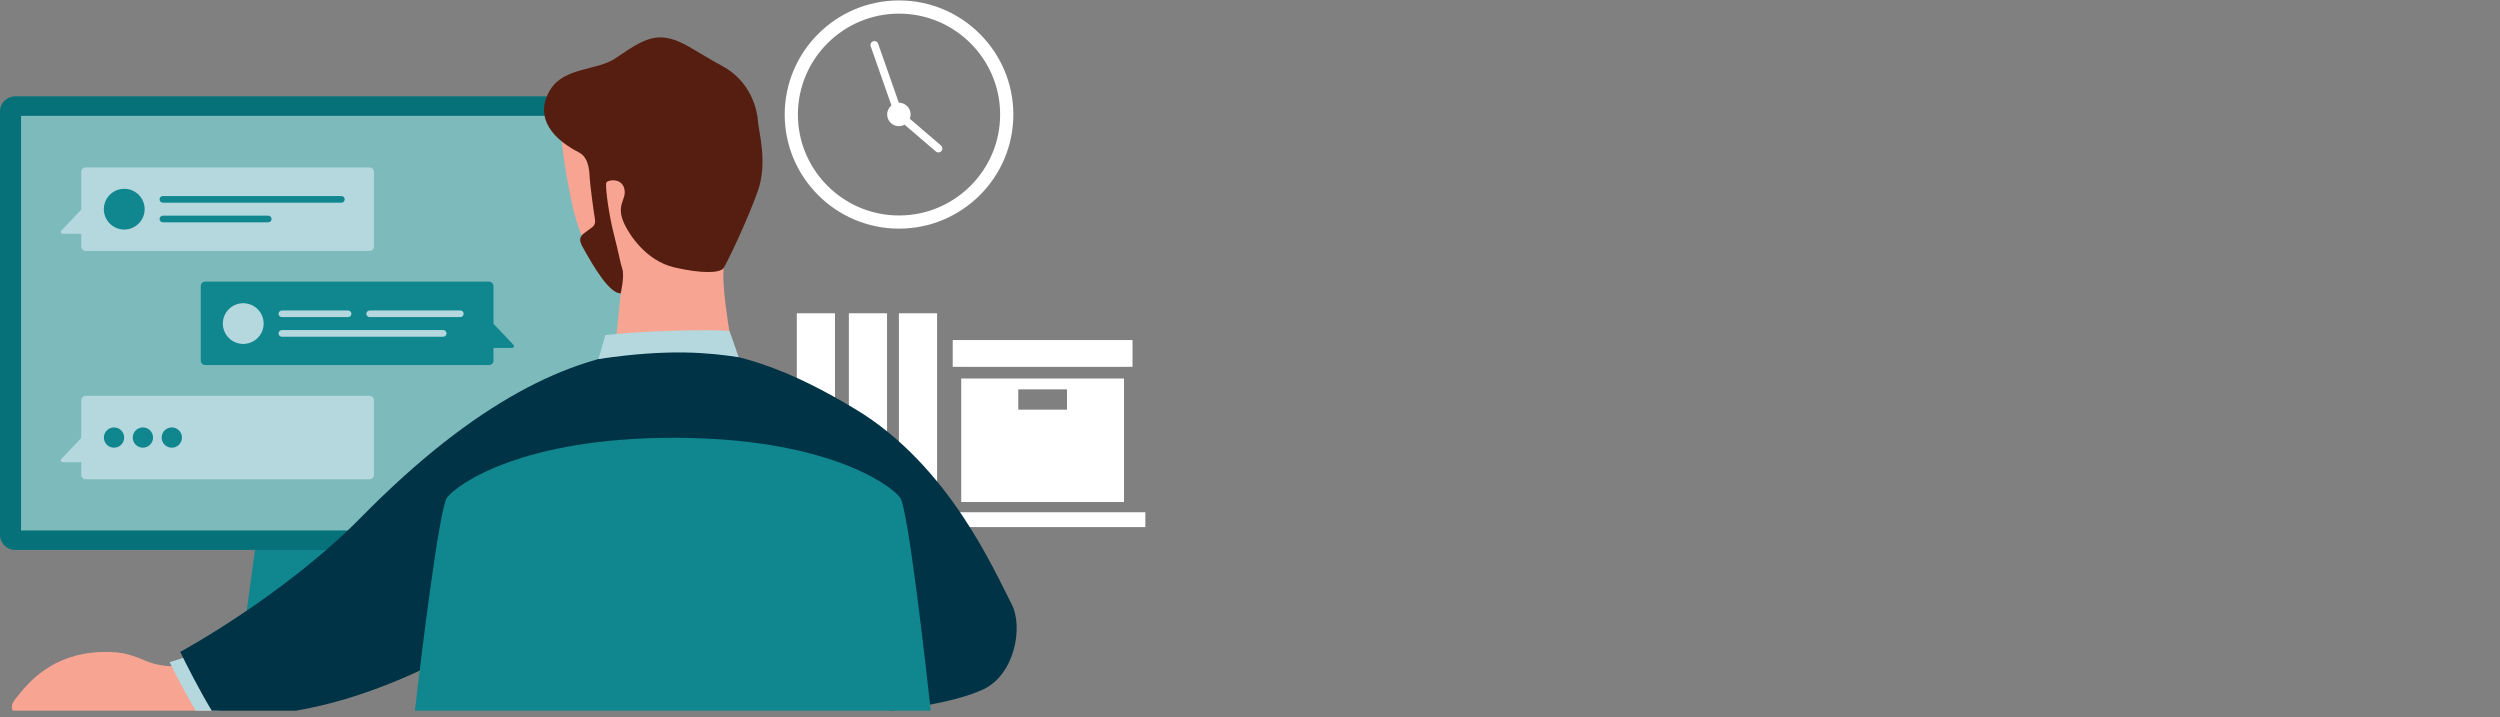 <svg width="352" height="101" viewBox="0 0 352 101" fill="none" xmlns="http://www.w3.org/2000/svg">
<rect x="0" y="0" width="352" height="101" fill="#808080" stroke="none"/>
<g clip-path="url(#clip0_976_42784)">
<path d="M126.582 32.193C117.706 32.193 110.486 24.983 110.486 16.129C110.486 7.274 117.702 0.06 126.582 0.06C135.463 0.06 142.678 7.27 142.678 16.129C142.678 24.988 135.459 32.193 126.582 32.193ZM126.582 1.919C118.732 1.919 112.345 8.294 112.345 16.129C112.345 16.616 112.369 17.1 112.418 17.58C113.149 24.733 119.221 30.338 126.582 30.338C134.432 30.338 140.82 23.963 140.82 16.129C140.82 8.294 134.432 1.919 126.582 1.919Z" fill="white"/>
<path d="M132.134 21.467C132.005 21.467 131.879 21.423 131.774 21.334L127.362 17.552C127.124 17.685 126.853 17.766 126.562 17.766C125.649 17.766 124.91 17.028 124.91 16.116C124.91 15.604 125.148 15.153 125.516 14.85L122.595 6.52C122.494 6.233 122.643 5.915 122.934 5.814C122.995 5.794 123.056 5.782 123.12 5.782C123.35 5.782 123.565 5.927 123.641 6.153L126.554 14.463H126.562C127.476 14.463 128.215 15.201 128.215 16.113C128.215 16.326 128.17 16.532 128.098 16.717L132.493 20.488C132.728 20.685 132.752 21.036 132.554 21.27C132.445 21.395 132.287 21.463 132.134 21.463" fill="white"/>
<path d="M161.264 74.213H154.351H141.237H120.515V72.125H141.237H154.351H161.264V74.213Z" fill="white"/>
<path d="M131.94 70.685H126.566V44.108H131.94V70.685ZM129.253 66.955C128.663 66.955 128.187 67.431 128.187 68.02C128.187 68.609 128.663 69.084 129.253 69.084C129.843 69.084 130.32 68.604 130.32 68.02C130.32 67.435 129.843 66.955 129.253 66.955Z" fill="white"/>
<path d="M124.894 70.685H119.521V44.108H124.894V70.685ZM122.207 66.955C121.617 66.955 121.141 67.431 121.141 68.02C121.141 68.609 121.617 69.084 122.207 69.084C122.797 69.084 123.274 68.604 123.274 68.02C123.274 67.435 122.797 66.955 122.207 66.955Z" fill="white"/>
<path d="M117.565 70.685H112.191V44.108H117.565V70.685ZM114.878 66.955C114.288 66.955 113.812 67.431 113.812 68.02C113.812 68.609 114.288 69.084 114.878 69.084C115.468 69.084 115.945 68.604 115.945 68.02C115.945 67.435 115.468 66.955 114.878 66.955Z" fill="white"/>
<path d="M117.565 74.213H110.652H97.537H76.815V72.125H97.537H110.652H117.565V74.213Z" fill="white"/>
<path d="M96.997 70.685H91.619V44.108H96.997V70.685ZM94.31 66.955C93.72 66.955 93.243 67.431 93.243 68.02C93.243 68.609 93.72 69.084 94.31 69.084C94.9 69.084 95.376 68.604 95.376 68.02C95.376 67.435 94.9 66.955 94.31 66.955Z" fill="white"/>
<path d="M85.68 70.685L80.379 69.798L84.771 43.588L90.071 44.475L85.68 70.685ZM83.47 66.552C82.957 66.552 82.504 66.919 82.419 67.439C82.322 68.02 82.71 68.568 83.296 68.669C83.356 68.677 83.413 68.681 83.47 68.681C83.983 68.681 84.435 68.31 84.52 67.79C84.617 67.209 84.225 66.661 83.647 66.564C83.587 66.552 83.526 66.548 83.47 66.548" fill="white"/>
<path d="M158.261 51.653H135.342V51.649H134.142V47.879H159.457V51.649H158.261V51.653Z" fill="white"/>
<path d="M158.262 70.685H135.342V53.294H158.262V70.685ZM143.374 54.822V57.681H150.234V54.822H143.374Z" fill="white"/>
<path d="M57.293 89.157H34.305L36.264 74.822H55.33L57.293 89.157Z" fill="#10868F"/>
<path d="M91.599 15.681C91.599 14.512 90.65 13.564 89.478 13.564H2.121C0.949 13.564 0 14.512 0 15.681V75.314C0 76.483 0.949 77.431 2.121 77.431H89.478C90.65 77.431 91.599 76.483 91.599 75.314V15.681Z" fill="#077179"/>
<path d="M88.638 74.685H2.962V16.314H88.638V74.685Z" fill="#7DBABC"/>
<path d="M8.674 32.431L11.438 29.52V24.209C11.438 23.858 11.72 23.576 12.072 23.576H52.017C52.369 23.576 52.651 23.858 52.651 24.209V34.697C52.651 35.048 52.369 35.33 52.017 35.33H12.072C11.72 35.33 11.438 35.048 11.438 34.697V32.919H8.811C8.666 32.919 8.549 32.802 8.549 32.657C8.549 32.56 8.601 32.475 8.678 32.431H8.674Z" fill="#B5D8DF"/>
<path d="M20.366 29.451C20.366 27.866 19.077 26.584 17.494 26.584C15.91 26.584 14.621 27.866 14.621 29.451C14.621 31.036 15.906 32.318 17.494 32.318C19.081 32.318 20.366 31.032 20.366 29.451Z" fill="#10868F"/>
<path d="M48.066 28.536H22.933C22.674 28.536 22.464 28.326 22.464 28.068C22.464 27.81 22.674 27.604 22.933 27.604H48.066C48.325 27.604 48.535 27.81 48.535 28.068C48.535 28.326 48.325 28.536 48.066 28.536Z" fill="#10868F"/>
<path d="M37.772 31.302H22.933C22.674 31.302 22.464 31.092 22.464 30.834C22.464 30.576 22.674 30.37 22.933 30.37H37.772C38.031 30.37 38.241 30.576 38.241 30.834C38.241 31.092 38.031 31.302 37.772 31.302Z" fill="#10868F"/>
<path d="M8.674 64.584L11.438 61.673V56.367C11.438 56.016 11.72 55.733 12.072 55.733H52.017C52.369 55.733 52.651 56.016 52.651 56.367V66.854C52.651 67.205 52.369 67.487 52.017 67.487H12.072C11.72 67.487 11.438 67.205 11.438 66.854V65.076H8.811C8.666 65.076 8.549 64.955 8.549 64.81C8.549 64.713 8.601 64.629 8.678 64.584H8.674Z" fill="#B5D8DF"/>
<path d="M17.485 61.608C17.485 60.818 16.843 60.181 16.055 60.181C15.267 60.181 14.625 60.818 14.625 61.608C14.625 62.399 15.263 63.036 16.055 63.036C16.847 63.036 17.485 62.395 17.485 61.608Z" fill="#10868F"/>
<path d="M21.55 61.608C21.55 60.818 20.907 60.181 20.12 60.181C19.332 60.181 18.689 60.818 18.689 61.608C18.689 62.399 19.332 63.036 20.12 63.036C20.907 63.036 21.55 62.395 21.55 61.608Z" fill="#10868F"/>
<path d="M25.623 61.608C25.623 60.818 24.981 60.181 24.189 60.181C23.397 60.181 22.759 60.818 22.759 61.608C22.759 62.399 23.401 63.036 24.189 63.036C24.977 63.036 25.623 62.395 25.623 61.608Z" fill="#10868F"/>
<path d="M28.904 39.653H68.849C69.197 39.653 69.483 39.935 69.483 40.286V45.592L72.291 48.548C72.364 48.629 72.384 48.737 72.34 48.834C72.299 48.931 72.202 48.992 72.097 48.992H69.483V50.77C69.483 51.12 69.201 51.403 68.849 51.403H28.904C28.552 51.403 28.27 51.12 28.27 50.77V40.278C28.27 39.927 28.556 39.645 28.904 39.645V39.653Z" fill="#10868F"/>
<path d="M37.121 45.56C37.121 43.975 35.832 42.693 34.245 42.693C32.657 42.693 31.376 43.979 31.376 45.56C31.376 47.141 32.661 48.427 34.245 48.427C35.828 48.427 37.121 47.145 37.121 45.56Z" fill="#B5D8DF"/>
<path d="M64.821 44.645H52.05C51.791 44.645 51.581 44.439 51.581 44.181C51.581 43.923 51.791 43.717 52.05 43.717H64.821C65.079 43.717 65.285 43.923 65.285 44.181C65.285 44.439 65.079 44.645 64.821 44.645Z" fill="#B5D8DF"/>
<path d="M49.011 44.645H39.686C39.428 44.645 39.222 44.439 39.222 44.181C39.222 43.923 39.428 43.717 39.686 43.717H49.011C49.27 43.717 49.48 43.923 49.48 44.181C49.48 44.439 49.27 44.645 49.011 44.645Z" fill="#B5D8DF"/>
<path d="M62.408 47.411H39.682C39.424 47.411 39.218 47.201 39.218 46.943C39.218 46.685 39.424 46.475 39.682 46.475H62.408C62.667 46.475 62.873 46.685 62.873 46.943C62.873 47.201 62.663 47.411 62.408 47.411Z" fill="#B5D8DF"/>
<path d="M86.484 50.379L87.398 41.31C87.398 41.31 82.485 36.645 80.856 30.004C79.228 23.366 78.909 17.806 78.909 17.806C78.909 17.806 85.761 6.302 94.343 9.467C102.924 12.633 104.754 16.475 104.73 22.379C104.71 28.282 102.738 34.451 101.995 37.112C101.255 39.774 103.49 51.221 103.49 51.221L86.489 50.375L86.484 50.379Z" fill="#F8A492"/>
<path d="M87.398 41.31C87.398 41.31 87.951 38.854 87.628 37.887C87.305 36.919 87.119 35.625 86.428 32.955C85.741 30.286 85.143 26.06 85.39 25.681C85.636 25.298 87.555 25.024 87.911 26.6C88.27 28.181 86.618 28.786 87.927 31.568C88.561 32.919 90.896 36.713 94.957 37.653C98.738 38.528 101.397 38.492 101.89 37.729C102.379 36.963 105.231 31.072 106.722 26.838C108.124 22.875 106.79 18.379 106.714 17.032C106.637 15.685 105.853 11.54 101.7 9.294C97.551 7.048 96.124 5.685 93.692 5.318C91.26 4.951 89.212 6.496 86.626 8.225C84.044 9.955 79.447 9.443 77.483 12.621C75.519 15.798 76.784 19.06 81.62 21.52C83.006 22.31 82.99 24.403 83.034 25.137C83.075 25.875 83.559 29.661 83.757 30.758C83.951 31.854 83.362 31.959 82.65 32.536C82.085 32.996 81.244 33.33 81.972 34.657C83.725 37.85 85.838 41.31 87.398 41.31Z" fill="#561E10"/>
<path d="M29.764 100.06C31.574 98.169 36.741 92.217 28.806 93.455C19.405 94.923 21.118 91.516 14.161 91.802C7.204 92.088 3.907 96.193 2.194 98.383C1.543 99.213 1.572 99.733 1.826 100.06H29.764Z" fill="#F8A492"/>
<path d="M30.879 100.06L26.819 92.302C24.973 92.919 23.882 93.217 23.882 93.217C24.613 94.746 26.084 97.572 27.546 100.06H30.875H30.879Z" fill="#B5D8DF"/>
<path d="M41.679 100.06C60.264 96.907 76.598 83.919 76.598 83.919L115.465 78.435C115.465 78.435 122.054 96.713 125.387 100.06C125.387 100.06 133.965 99.161 138.433 97.068C142.906 94.975 144.085 88.221 142.441 85.076C140.009 80.415 133.641 65.532 120.402 57.588C104.003 47.745 83.071 40.076 50.85 72.83C39.962 83.899 25.381 91.786 25.381 91.786C26.209 93.516 28.177 97.371 29.817 100.06H41.679Z" fill="#003345"/>
<path d="M84.262 50.552C84.262 50.552 84.948 48.237 85.227 47.181C90.12 46.6 99.776 46.326 102.681 46.6C102.681 46.6 102.681 46.407 104.002 50.29C99.865 49.693 94.479 49.04 84.262 50.552Z" fill="#B5D8DF"/>
<path d="M131.055 100.06C130.409 94.233 127.859 71.524 126.736 70.06C125.225 68.092 116.026 61.649 94.887 61.641H94.839H94.79C73.652 61.653 64.453 68.092 62.942 70.06C61.819 71.524 59.071 94.237 58.425 100.06H131.059H131.055Z" fill="#10868F"/>
</g>
<defs>
<clipPath id="clip0_976_42784">
<rect width="352" height="100" fill="white" transform="translate(0 0.06)"/>
</clipPath>
</defs>
</svg>
